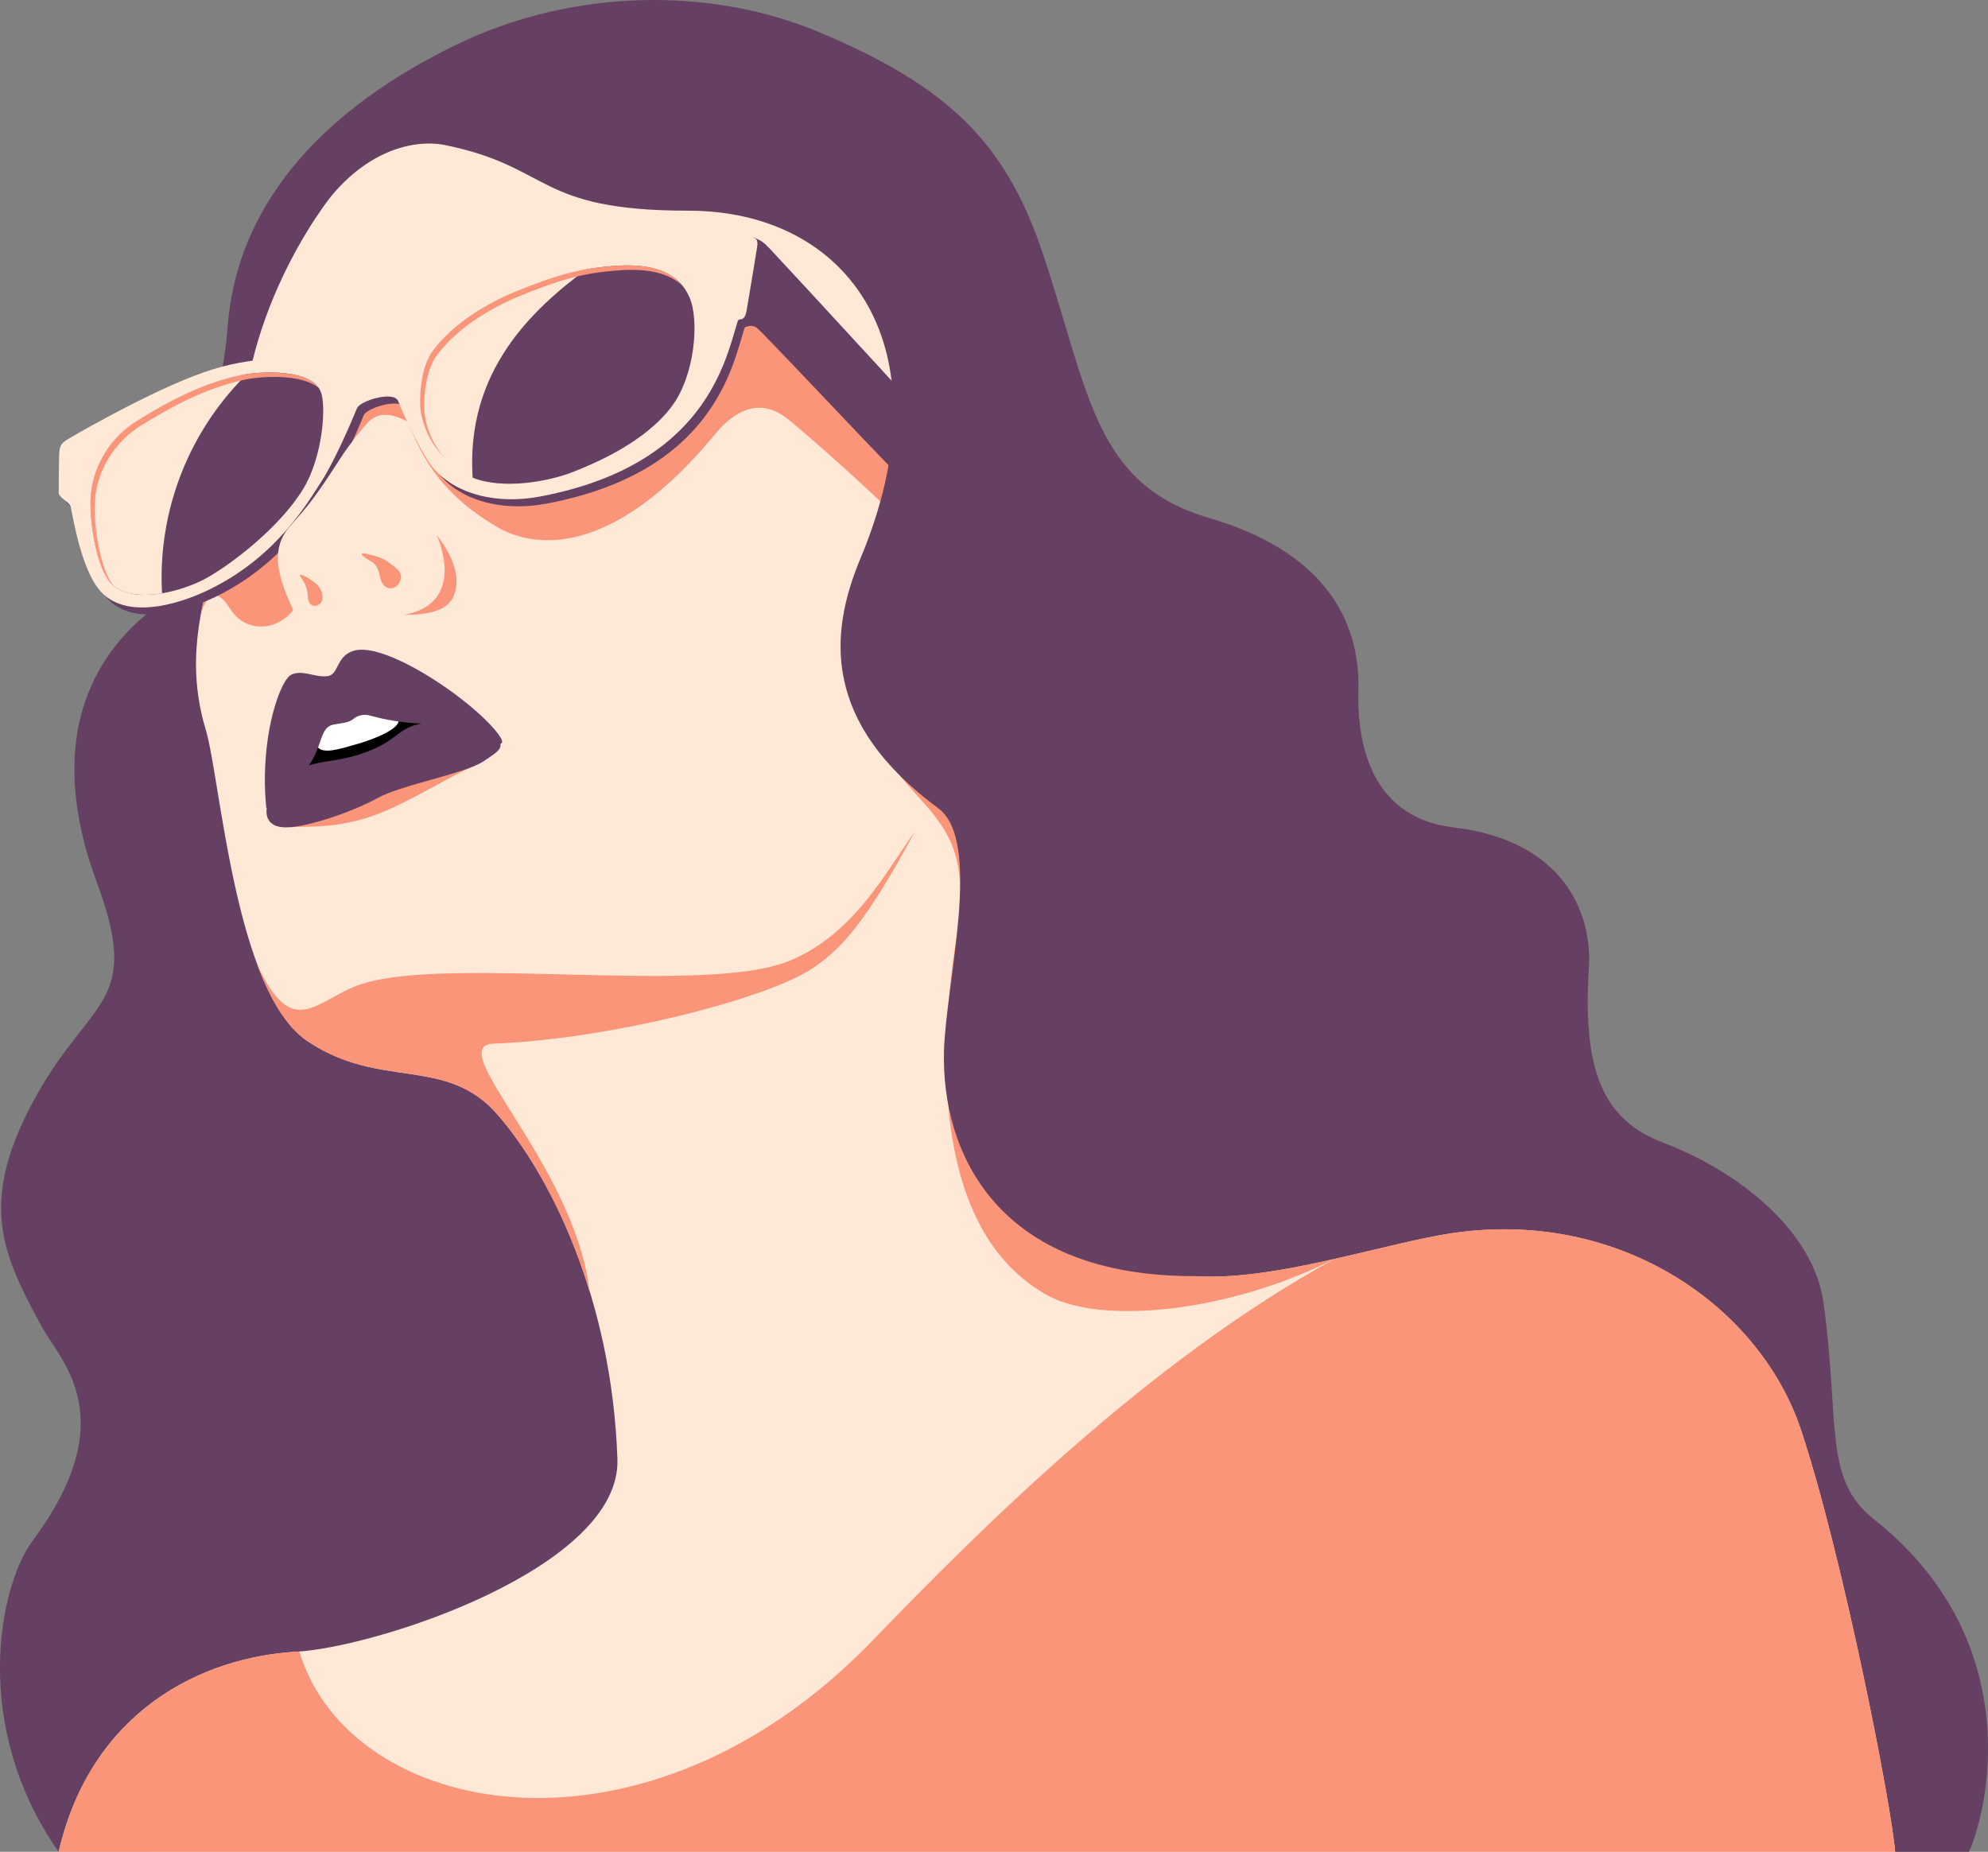 <svg xmlns="http://www.w3.org/2000/svg" xmlns:xlink="http://www.w3.org/1999/xlink" viewBox="0 0 970.29 903.83"><rect x="0" y="0" width="970.29" height="903.83" fill="#808080" stroke="none"/><defs><style>.cls-1{fill:none;}.cls-2{clip-path:url(#clip-path);}.cls-3{fill:#654062;}.cls-4{fill:#ffe9d6;}.cls-5{fill:#fa9579;}.cls-6{fill:#fff;}</style><clipPath id="clip-path" transform="translate(0 0)"><rect class="cls-1" width="970.29" height="903.83"/></clipPath></defs><g id="Слой_2" data-name="Слой 2"><g id="Слой_1-2" data-name="Слой 1"><g class="cls-2"><path class="cls-3" d="M28.65,903.83C-13.91,843.4-1,774.78,16,751.91c44.5-60.08,13.61-87.42,4-105.08C.3,610.65-10.69,585.67,18,534.33,44.42,487,69.3,489.94,47.31,430.83,25.46,372.08,37.51,328.31,71,300.17,91,283.27,109.45,183.6,111,160.83c4.36-64.66,51.19-109.45,111-138.66C280-6.17,347.37-6.17,399.31,15.5,463,42.08,490.94,69.83,509,123.82c22.68,67.88,25,112.57,81.14,129,54.81,16,73.86,48.67,72.86,84.33-.56,19.88,2.9,61.52,46.33,66.67,53.34,6.34,67.92,41.13,66.15,68.72-3.35,52.39,8.29,74.55,36.52,85.28,35.5,13.5,73,42.15,78,78,8.2,58.77-.36,85.94,24.56,105.66,72,57,57.77,136,46.5,162.34Z" transform="translate(0 0)"/><path class="cls-4" d="M28.65,903.83c16-69,70-95,116-97.66,39.94-2.32,158.51-41.23,156.7-94-2.66-78-32.56-138.34-58.33-168-25.38-29.23-57.19-12-92.86-36s-42.34-127.44-49.83-152.38c-9.31-31-3.31-59.2,6.19-87.2s8.88-60.37,16.67-92.21c14.16-57.92,53-104.59,75.92-117.59S358,6.83,429.31,115.21c17.73,26.94,102.34,96.42,58,257-7.16,25.95-23.33,62-5.33,123.66,11.81,40.47,41,102.5,77,121,35.78,18.39,109.32-9,150-15,82-12,150,36,170,96s44,182,46,206Z" transform="translate(0 0)"/><path class="cls-5" d="M496.53,329.46h0c-24.3,8.75-61.46,16.57-72.42,23.39,18.2,45.32,52.88,41,42.88,103.65-9.68,60.67-10.87,145.54,44.49,175.83,26.5,14.5,88.93,8,139.94-17.91-34.14,7.7-70.44,13.72-92.44,2.41-36-18.5-65.19-80.53-77-121-18-61.66-1.83-97.71,5.33-123.66a368.69,368.69,0,0,0,9.22-42.71" transform="translate(0 0)"/><path class="cls-5" d="M150.12,508.21c35.67,24,67.47,6.73,92.86,36,15.77,18.16,33.09,47.83,44.76,86h0c-7.42-62.38-72.28-119.92-46.78-120.84,55.5-2,133.49-21.7,156-37,14.22-9.66,26-22.86,49.49-66.36-13.85,19-29.34,49.8-61,62.89-41,17-165.19-2.41-208.53,11.25-22.45,7.08-33.9,29.56-51.78-10.33,6.26,17.07,14.32,31.28,24.94,38.43" transform="translate(0 0)"/><path class="cls-5" d="M194.73,194.83c8.8,23.23,16.08,43.36,47.25,62,22.5,13.46,60.75,11.15,106.87-44.75,8.65-10.48,21.22-19.13,35.8-7.44,8.32,6.67,74.93,63.59,113.46,112.86a274,274,0,0,0,1.31-49.77C454.87,218,395.12,150.74,379,145.5c-18.34-5.95-65.67,2.67-97.67,19.33s-66.41,16.53-86.58,30" transform="translate(0 0)"/><path class="cls-5" d="M112.07,296.77c10.12,16.5,33.21,8.69,35.29-9.88C152,245.1,135.23,235.58,114,234.8c-1.71,11.73-3.87,23.1-7.51,33.83a227,227,0,0,0-8.44,31c4.69-15.88,11.55-6.86,14-2.82" transform="translate(0 0)"/><path class="cls-5" d="M141.79,403.83c8-.81,23.25,1.13,43.82-7,16.29-6.44,36.67-19.67,46.95-23.41-10.2-16.43-85.43,16.43-90.77,30.41" transform="translate(0 0)"/><path class="cls-5" d="M158.29,232.69c8.31-10.11,17.69-23,21.62-26.86,5.44-5.37,12.47-3.5,19.14,0s11.53-6,7.36-12.5-23.93-8.25-29.68-5.25S164,214.42,158.29,232.69" transform="translate(0 0)"/><path class="cls-5" d="M879,697.83c-20-60-88-108-170-96-15.66,2.3-36.19,7.77-57.56,12.59C560.47,664.1,477.5,747.23,425.74,800.83c-111,115-254.91,87.24-279.67,5.23l-1.46.11c-46,2.66-100,28.66-116,97.66H925c-2-24-26-146-46-206" transform="translate(0 0)"/><path d="M205.09,344c4.91,9-4.36,23.54-20.69,32.43s-33.56,8.79-38.47-.23,4.35-23.53,20.69-32.43,33.56-8.79,38.47.23" transform="translate(0 0)"/><path class="cls-6" d="M154.74,364.36c2.85,3.9,10.55,1.38,20.07-1.36,8.09-2.32,20.6-7.45,19.72-11.71-1.35-6.54-4.88-16.62-22.72-12.46s-20.42,20.94-17.07,25.53" transform="translate(0 0)"/><path class="cls-3" d="M243.76,359.08c-11.33-16-53.28-44.75-69.78-41.75-9.55,1.74-8.59,11.26-13.35,12.5-5.75,1.5-13.13-3.41-18.63-.41s-15.47,31.37-12,65.12c10.06-9.8,16.68-14.46,21.78-22.54,5.63-8.92,4.54-17.17,11.11-18.35,5.41-1,7.31-.8,10.25-3.25a9,9,0,0,1,7.5-1.13,111.14,111.14,0,0,0,25.23,3.89c12,.4,46.36,17.92,37.86,5.92" transform="translate(0 0)"/><path class="cls-3" d="M130.59,392.66c-1.44,4.85-.37,11.15,8.89,11.17,10.67,0,33.08-7.83,44.83-14.33s42.54-11.85,51.67-17.92c7.46-4.95,12.43-7.77,3.67-12.41s-27.42-7.84-35.92-5.59S194,359.69,185.65,364s-15.74,6.11-26.34,7.67c-17.06,2.5-25.58,10.41-28.72,21" transform="translate(0 0)"/><path class="cls-3" d="M175.43,177c-2.14,1.79-6.63,2.26-11.38,2.12-13.75-.41-32.79-2.82-56.58,4.46C83,191.09,45.59,212.4,37,217.42c-3.61,2.12-4.67,3.35-4.81,7.67-.17,5-.21,16.5-.25,18.83s5.39,4.59,5.9,7c1.06,4.9,5.08,30.43,14.43,41,12.33,14,37.53,6.86,53-.66,32.89-16,47.77-41.87,55-53,6.18-9.55,14.67-29.17,17.29-35.63,1.46-3.58,17.88-8.58,20-3.52,3.94,9.58,12.32,27.29,17.61,33.26,11.31,12.76,31.31,17.26,51.64,13.43,81.16-15.3,90.7-66.94,96.5-85.5.69-2.2,3.26,1,4.4-5.45,1.19-6.69,4.41-26.37,5.1-30.8.65-4.21-.42-4.75-6.12-5.5-6.95-.92-45.21-4.75-74.63,4.25-32.8,10-56.37,25.12-66.25,33.12-9,7.3-16.75,16.91-20.75,16.38-11.92-1.59-24.12.12-29.62,4.75" transform="translate(0 0)"/><path class="cls-3" d="M367.07,120.47c3.45,1.14,5.3,2.58,8,5.42s102.84,110.83,111,122,4.67,33.16-10.33,21.16-96.34-99.7-105.9-108.64c-2.93-2.73-6.52-.59-8.48-.14-3.09-13.5.24-28.68,5.75-39.8" transform="translate(0 0)"/><path class="cls-3" d="M367.68,115.91c3.46,1.14,5.3,2.59,8,5.42s102.83,110.84,111,122,4.66,33.17-10.34,21.17S380,164.79,370.41,155.86c-2.93-2.73-6.52-.59-8.48-.15-3.09-13.5.24-28.67,5.75-39.8" transform="translate(0 0)"/><path class="cls-4" d="M172.1,173.58c-2.13,1.8-6.62,2.27-11.37,2.13-13.75-.41-32.79-2.82-56.58,4.46C79.65,187.67,42.26,209,33.71,214c-3.61,2.12-4.67,3.35-4.81,7.67-.17,5-.22,16.5-.25,18.83s5.39,4.59,5.9,7c1.06,4.9,5.08,30.43,14.43,41,12.33,14,37.53,6.86,53-.67,32.89-16,47.77-41.86,55-53,6.18-9.55,14.67-29.17,17.29-35.63,1.46-3.59,17.88-8.59,20-3.52,3.94,9.58,12.32,27.29,17.61,33.25,11.31,12.77,31.31,17.27,51.64,13.43,81.15-15.3,90.7-66.93,96.5-85.5.69-2.2,3.26,1,4.4-5.44,1.19-6.69,4.41-26.37,5.1-30.81.65-4.2-.42-4.75-6.13-5.5-6.94-.91-45.2-4.75-74.62,4.25-32.8,10-56.38,25.13-66.25,33.13-9,7.3-16.75,16.91-20.75,16.37-11.92-1.58-24.13.13-29.63,4.75" transform="translate(0 0)"/><path class="cls-3" d="M157,192.58c2.18,9.28-.34,31.63-8.84,45.75-12.66,21-40.31,40.77-50.66,45.5-17.5,8-35.5,8.67-42.75,1.5-8.3-8.2-11.87-35-10.08-46.33a48,48,0,0,1,22.08-33.41c12.91-8,30.25-18.09,51-22.51,9.65-2.05,36.25-3.25,39.25,9.5" transform="translate(0 0)"/><path class="cls-4" d="M120.56,182.58c-1,.16-2,.33-2.83.5-20.75,4.42-38.09,14.52-51,22.51A48,48,0,0,0,44.65,239c-1.79,11.33,1.78,38.13,10.08,46.33,4.67,4.62,13.79,6,24.36,4.24a139.23,139.23,0,0,1,41.47-107" transform="translate(0 0)"/><path class="cls-4" d="M253.48,141.58c-16.63,6.63-32.79,16.88-42.25,29.75-6.12,8.34-6.77,23.82-5.75,30,2.62,15.88,14.79,26.3,22,30.32,14,7.81,38.62,4.16,52.87-1.57,9.65-3.87,34.8-14.25,47.88-32.25,10.85-14.93,13.12-41.12,8.37-52.5-5.38-12.89-18.87-17-37.37-15.5-15.49,1.26-25.27,3.59-45.75,11.75" transform="translate(0 0)"/><path class="cls-3" d="M336.6,145.33c-5.38-12.89-18.87-17-37.37-15.5-4.72.39-8.9.87-13,1.59-26.76,19.83-58.9,49.92-55.56,101.73,14.31,5.77,36.48,2.25,49.7-3.07,9.65-3.87,34.8-14.25,47.88-32.25,10.85-14.93,13.12-41.12,8.37-52.5" transform="translate(0 0)"/><path class="cls-5" d="M155.55,189.36c-8.21-6.91-27.83-5.8-35.82-4.1-20.75,4.42-38.09,14.52-51,22.51a48,48,0,0,0-22.08,33.41c-1.68,10.65,1.37,35,8.64,44.66a6.77,6.77,0,0,1-.56-.51c-8.3-8.2-11.87-35-10.08-46.34a48,48,0,0,1,22.08-33.41c12.91-8,30.25-18.09,51-22.5,8.75-1.87,31.42-3,37.82,6.28" transform="translate(0 0)"/><path class="cls-5" d="M333.19,139.53c-6.92-6.59-18-8.65-32-7.52-15.49,1.26-25.27,3.59-45.75,11.75-16.63,6.63-32.79,16.88-42.25,29.75-6.12,8.34-6.77,23.82-5.75,30a41.1,41.1,0,0,0,9.71,20.11,42,42,0,0,1-11.71-22.29c-1-6.19-.37-21.67,5.75-30,9.46-12.88,25.62-23.13,42.25-29.75,20.48-8.17,30.26-10.5,45.75-11.75s27.29,1.37,34,9.7" transform="translate(0 0)"/><path class="cls-4" d="M144.61,300.83c-8.76-17.87-13.45-32.35-3-44.08,8.81-9.87,12.46-14.37,24.11-32.42,13.72-21.24,16.64-16.12,21.25-13,3.5,2.38,19.46,29.59,29.5,41.25,35.75,41.5-61.25,69.92-71.87,48.25" transform="translate(0 0)"/><path class="cls-5" d="M213.27,261.21c10.32,13.59,11,23.26,8,30-3.78,8.52-17,8.88-24.19,8.88,22.85-4,22.6-23.22,16.18-38.83" transform="translate(0 0)"/><path class="cls-5" d="M179.11,270.39c7.14,1.46,9,2.7,14.52,7.14,5.28,4.27-.55,11.83-5.2,9-4.45-2.71-1.71-9.49-7.45-12.62-2.62-1.43-7.42-4.67-1.87-3.53" transform="translate(0 0)"/><path class="cls-5" d="M146.7,281.58c1.82,2.83,3.38,4.75,3.53,9.65s4.1,5.56,6.25,3.1c1.75-2,1.05-6.23-1.58-8.85s-10.22-7-8.2-3.9" transform="translate(0 0)"/><path class="cls-3" d="M153.82,106.62C174.31,74.17,201,67.5,217.31,70.83c52.44,10.7,43.67,32,118.67,32,78.56,0,127,67,84,169.7-15.57,37.18-18.5,80.32,38,122,21.78,16.08,3.59,85.73,2.75,118.54C459.48,561.83,486,623.22,583.35,622.84,623,449.48,480.23,81.92,374,40.83,284,6,187.14,18.83,153.82,106.62" transform="translate(0 0)"/></g></g></g></svg>